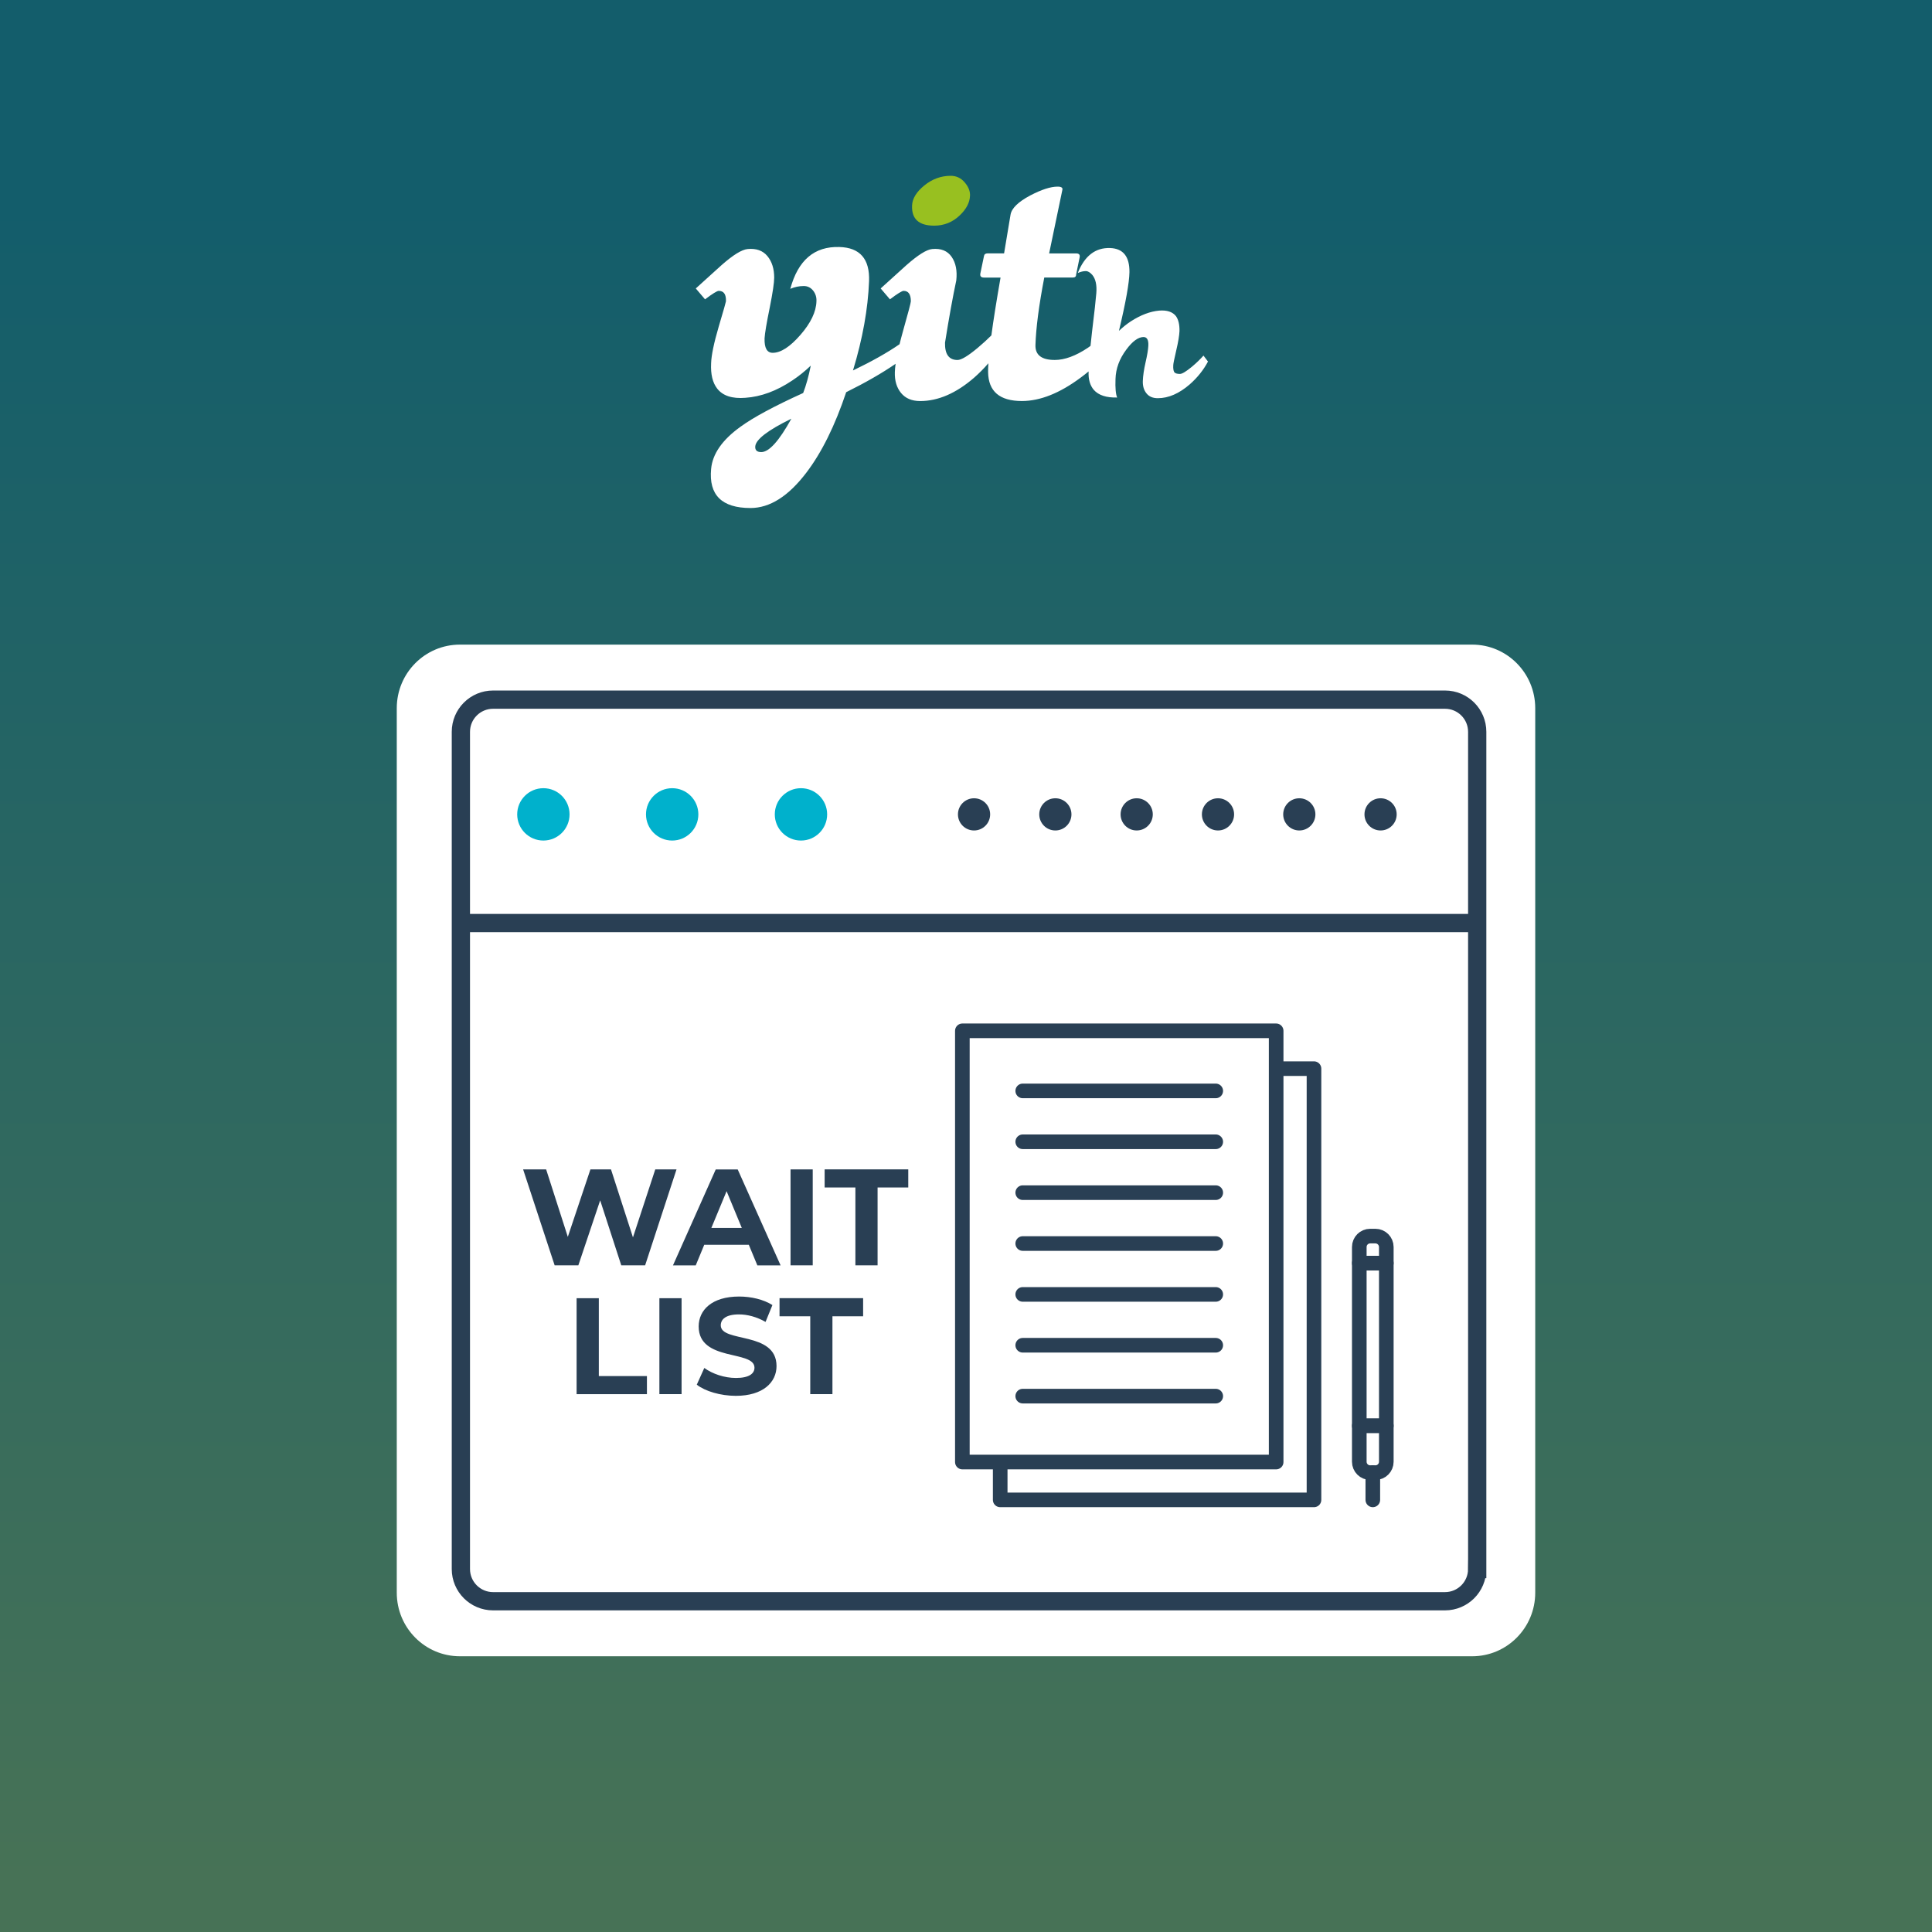 <?xml version="1.0" encoding="utf-8"?>
<!-- Generator: Adobe Illustrator 16.0.0, SVG Export Plug-In . SVG Version: 6.00 Build 0)  -->
<!DOCTYPE svg PUBLIC "-//W3C//DTD SVG 1.1//EN" "http://www.w3.org/Graphics/SVG/1.1/DTD/svg11.dtd">
<svg version="1.1" xmlns="http://www.w3.org/2000/svg" xmlns:xlink="http://www.w3.org/1999/xlink" x="0px" y="0px" width="60px"
	 height="60px" viewBox="0 0 60 60" enable-background="new 0 0 60 60" xml:space="preserve">
<rect x="0" y="0" width="60" height="60" fill="#808080" stroke="none"/>
<g id="Layer_1">
</g>
<g id="txt">
	<linearGradient id="SVGID_2_" gradientUnits="userSpaceOnUse" x1="30" y1="58.428" x2="30" y2="6.355">
		<stop  offset="0" style="stop-color:#477256"/>
		<stop  offset="1" style="stop-color:#135D6B"/>
	</linearGradient>
	<rect y="0" fill="url(#SVGID_2_)" width="60" height="60"/>
	<g>
		<path fill="#FFFFFF" d="M47.678,49.463c0,1.09-0.877,1.974-1.959,1.974H14.283c-1.084,0-1.961-0.884-1.961-1.974v-27.47
			c0-1.09,0.877-1.974,1.961-1.974h31.436c1.082,0,1.959,0.884,1.959,1.974V49.463z"/>
		<g>
			<g>
				<path fill="none" stroke="#293F54" stroke-width="0.567" stroke-miterlimit="10" d="M45.875,48.728c0,0.552-0.447,1-1,1H15.313
					c-0.552,0-1-0.448-1-1v-26c0-0.553,0.448-1,1-1h29.563c0.553,0,1,0.447,1,1V48.728z"/>
				
					<line fill="none" stroke="#293F54" stroke-width="0.567" stroke-miterlimit="10" x1="14.125" y1="28.666" x2="45.813" y2="28.666"/>
				<circle fill="#00B1CC" cx="16.875" cy="25.291" r="0.813"/>
				<circle fill="#00B1CC" cx="20.875" cy="25.291" r="0.813"/>
				<circle fill="#00B1CC" cx="24.875" cy="25.291" r="0.813"/>
				<circle fill="#293F54" cx="30.25" cy="25.291" r="0.5"/>
				<circle fill="#293F54" cx="32.775" cy="25.291" r="0.5"/>
				<circle fill="#293F54" cx="35.301" cy="25.291" r="0.5"/>
				<circle fill="#293F54" cx="37.826" cy="25.291" r="0.5"/>
				<circle fill="#293F54" cx="40.351" cy="25.291" r="0.5"/>
				<circle fill="#293F54" cx="42.875" cy="25.291" r="0.5"/>
			</g>
			<g>
				<path fill="#293F54" d="M21.01,36.317l-0.975,2.979h-0.741l-0.655-2.018l-0.678,2.018h-0.736l-0.979-2.979h0.715l0.673,2.095
					l0.702-2.095h0.639l0.682,2.111l0.693-2.111H21.01z"/>
				<path fill="#293F54" d="M23.255,38.658h-1.384l-0.264,0.639H20.9l1.328-2.979h0.682l1.332,2.979H23.52L23.255,38.658z
					 M23.037,38.134l-0.472-1.141l-0.473,1.141H23.037z"/>
				<path fill="#293F54" d="M24.551,36.317h0.689v2.979h-0.689V36.317z"/>
				<path fill="#293F54" d="M26.564,36.878H25.61v-0.562h2.597v0.562h-0.953v2.418h-0.689V36.878z"/>
				<path fill="#293F54" d="M17.908,40.317h0.689v2.418h1.494v0.562h-2.184V40.317z"/>
				<path fill="#293F54" d="M20.478,40.317h0.689v2.979h-0.689V40.317z"/>
				<path fill="#293F54" d="M21.639,43.003l0.234-0.52c0.251,0.184,0.625,0.311,0.983,0.311c0.409,0,0.575-0.137,0.575-0.319
					c0-0.558-1.733-0.175-1.733-1.281c0-0.507,0.409-0.929,1.256-0.929c0.374,0,0.758,0.09,1.034,0.265l-0.213,0.523
					c-0.276-0.157-0.562-0.233-0.826-0.233c-0.408,0-0.565,0.152-0.565,0.34c0,0.549,1.732,0.17,1.732,1.265
					c0,0.498-0.413,0.924-1.265,0.924C22.379,43.348,21.902,43.208,21.639,43.003z"/>
				<path fill="#293F54" d="M25.162,40.878h-0.953v-0.562h2.596v0.562h-0.953v2.418h-0.689V40.878z"/>
			</g>
			<path fill="#00B1CC" d="M14.313,38.494"/>
			<g>
				
					<polyline fill="#FFFFFF" stroke="#293F54" stroke-width="0.454" stroke-linecap="round" stroke-linejoin="round" stroke-miterlimit="10" points="
					39.632,33.188 40.807,33.188 40.807,46.58 31.062,46.58 31.062,45.405 				"/>
				
					<rect x="29.887" y="32.013" fill="#FFFFFF" stroke="#293F54" stroke-width="0.454" stroke-linecap="round" stroke-linejoin="round" stroke-miterlimit="10" width="9.745" height="13.392"/>
				
					<line fill="#FFFFFF" stroke="#293F54" stroke-width="0.454" stroke-linecap="round" stroke-linejoin="round" stroke-miterlimit="10" x1="31.762" y1="33.879" x2="37.756" y2="33.879"/>
				
					<line fill="#FFFFFF" stroke="#293F54" stroke-width="0.454" stroke-linecap="round" stroke-linejoin="round" stroke-miterlimit="10" x1="31.762" y1="35.459" x2="37.756" y2="35.459"/>
				
					<line fill="#FFFFFF" stroke="#293F54" stroke-width="0.454" stroke-linecap="round" stroke-linejoin="round" stroke-miterlimit="10" x1="31.762" y1="37.039" x2="37.756" y2="37.039"/>
				
					<line fill="#FFFFFF" stroke="#293F54" stroke-width="0.454" stroke-linecap="round" stroke-linejoin="round" stroke-miterlimit="10" x1="31.762" y1="38.619" x2="37.756" y2="38.619"/>
				
					<line fill="#FFFFFF" stroke="#293F54" stroke-width="0.454" stroke-linecap="round" stroke-linejoin="round" stroke-miterlimit="10" x1="31.762" y1="40.199" x2="37.756" y2="40.199"/>
				
					<line fill="#FFFFFF" stroke="#293F54" stroke-width="0.454" stroke-linecap="round" stroke-linejoin="round" stroke-miterlimit="10" x1="31.762" y1="41.778" x2="37.756" y2="41.778"/>
				
					<line fill="#FFFFFF" stroke="#293F54" stroke-width="0.454" stroke-linecap="round" stroke-linejoin="round" stroke-miterlimit="10" x1="31.762" y1="43.358" x2="37.756" y2="43.358"/>
			</g>
			<g>
				
					<rect x="42.214" y="39.227" fill="#FFFFFF" stroke="#293F54" stroke-width="0.454" stroke-linecap="round" stroke-linejoin="round" stroke-miterlimit="10" width="0.839" height="5.053"/>
				
					<path fill="#FFFFFF" stroke="#293F54" stroke-width="0.454" stroke-linecap="round" stroke-linejoin="round" stroke-miterlimit="10" d="
					M42.553,45.734h0.161c0.188,0,0.339-0.151,0.339-0.339V44.28h-0.839v1.115C42.214,45.583,42.365,45.734,42.553,45.734z"/>
				
					<line fill="#FFFFFF" stroke="#293F54" stroke-width="0.454" stroke-linecap="round" stroke-linejoin="round" stroke-miterlimit="10" x1="42.634" y1="45.734" x2="42.634" y2="46.58"/>
				
					<path fill="#FFFFFF" stroke="#293F54" stroke-width="0.454" stroke-linecap="round" stroke-linejoin="round" stroke-miterlimit="10" d="
					M42.714,38.388h-0.161c-0.188,0-0.339,0.151-0.339,0.339v0.5h0.839v-0.5C43.053,38.54,42.901,38.388,42.714,38.388z"/>
			</g>
		</g>
	</g>
	<path fill="#98C020" d="M29.011,7.008c0.309,0,0.575-0.107,0.8-0.324c0.199-0.191,0.304-0.392,0.313-0.6
		c0.009-0.141-0.046-0.281-0.163-0.418c-0.116-0.138-0.263-0.206-0.437-0.206c-0.3,0-0.573,0.1-0.819,0.3
		c-0.244,0.199-0.372,0.407-0.38,0.624C28.308,6.8,28.536,7.008,29.011,7.008z"/>
	<path fill="#FFFFFF" d="M37.515,11.228l-0.14-0.185c-0.095,0.108-0.214,0.225-0.361,0.348c-0.179,0.147-0.302,0.222-0.37,0.222
		c-0.094,0-0.154-0.02-0.178-0.06c-0.024-0.039-0.035-0.11-0.029-0.214c0-0.039,0.03-0.191,0.092-0.455
		c0.062-0.263,0.095-0.464,0.101-0.602c0.004-0.202-0.033-0.358-0.111-0.466C36.414,9.684,36.241,9.627,36,9.646
		c-0.281,0.025-0.574,0.136-0.88,0.333c-0.128,0.084-0.251,0.183-0.37,0.296c0.213-0.89,0.321-1.497,0.326-1.824
		c0.005-0.483-0.194-0.733-0.599-0.748c-0.458-0.016-0.794,0.243-1.006,0.776c0.089-0.04,0.174-0.06,0.251-0.06
		c0.064,0,0.131,0.04,0.2,0.118c0.103,0.124,0.146,0.313,0.125,0.57c-0.014,0.188-0.059,0.591-0.134,1.207
		c-0.016,0.154-0.032,0.296-0.046,0.428c-0.029,0.021-0.057,0.042-0.088,0.063c-0.374,0.249-0.716,0.374-1.022,0.374
		c-0.408,0-0.608-0.153-0.6-0.461c0.017-0.534,0.107-1.233,0.274-2.099h0.887c0.067,0,0.101-0.029,0.101-0.088l0.11-0.536
		c0.018-0.084-0.019-0.125-0.11-0.125h-0.837c0.199-0.949,0.337-1.607,0.411-1.974c0.017-0.066-0.033-0.1-0.148-0.1
		c-0.219,0-0.501,0.092-0.85,0.274c-0.375,0.2-0.58,0.4-0.612,0.6l-0.2,1.199h-0.513c-0.066,0-0.104,0.029-0.112,0.087l-0.112,0.537
		C30.43,8.579,30.468,8.62,30.559,8.62h0.514c-0.126,0.723-0.222,1.32-0.285,1.796c-0.124,0.124-0.266,0.254-0.428,0.39
		c-0.299,0.249-0.507,0.374-0.623,0.374c-0.268,0-0.396-0.179-0.389-0.537c0.125-0.782,0.242-1.427,0.35-1.935
		c0.033-0.3-0.015-0.544-0.144-0.731c-0.129-0.187-0.33-0.269-0.604-0.243c-0.176,0.017-0.441,0.184-0.8,0.5
		c-0.266,0.241-0.533,0.482-0.8,0.724l0.288,0.338c0.232-0.176,0.374-0.263,0.424-0.263c0.15,0,0.225,0.108,0.225,0.324
		c0,0.042-0.081,0.351-0.243,0.924c-0.041,0.146-0.077,0.282-0.108,0.409c-0.375,0.26-0.856,0.531-1.446,0.815
		c0.301-0.991,0.466-1.915,0.499-2.772c0.026-0.69-0.282-1.045-0.923-1.062c-0.774-0.024-1.282,0.408-1.523,1.299
		c0.135-0.058,0.274-0.087,0.418-0.087c0.118,0,0.215,0.047,0.292,0.143c0.075,0.097,0.109,0.207,0.102,0.331
		c-0.009,0.325-0.175,0.673-0.497,1.043c-0.323,0.371-0.61,0.557-0.862,0.557c-0.176,0-0.261-0.15-0.252-0.45
		c0.009-0.158,0.063-0.479,0.162-0.962c0.091-0.457,0.137-0.766,0.137-0.924c0-0.274-0.07-0.497-0.211-0.668
		c-0.142-0.171-0.347-0.244-0.612-0.219c-0.184,0.017-0.454,0.184-0.812,0.5c-0.267,0.241-0.532,0.482-0.8,0.724l0.287,0.338
		c0.233-0.176,0.376-0.263,0.425-0.263c0.158,0,0.233,0.108,0.225,0.324c0,0.018-0.074,0.279-0.225,0.787
		c-0.149,0.508-0.228,0.887-0.236,1.137c-0.017,0.342,0.046,0.604,0.188,0.786c0.174,0.225,0.467,0.32,0.876,0.287
		c0.485-0.033,0.97-0.212,1.455-0.537c0.201-0.133,0.393-0.287,0.576-0.462c-0.066,0.333-0.146,0.616-0.236,0.85
		c-0.9,0.408-1.549,0.758-1.948,1.049c-0.566,0.407-0.87,0.845-0.911,1.311c-0.076,0.808,0.332,1.212,1.223,1.212
		c0.6,0,1.179-0.366,1.736-1.1c0.475-0.623,0.887-1.456,1.236-2.497c0.605-0.3,1.116-0.594,1.535-0.882
		c-0.014,0.097-0.022,0.183-0.024,0.258c-0.009,0.267,0.057,0.482,0.193,0.649c0.138,0.167,0.335,0.25,0.594,0.25
		c0.557,0,1.116-0.242,1.674-0.725c0.162-0.143,0.31-0.292,0.444-0.448c-0.007,0.107-0.01,0.199-0.009,0.273
		c0.009,0.6,0.358,0.899,1.05,0.899c0.565,0,1.174-0.242,1.823-0.725c0.089-0.065,0.17-0.13,0.248-0.194c0,0.003,0,0.007,0,0.01
		c-0.01,0.237,0.045,0.425,0.162,0.563c0.148,0.167,0.389,0.246,0.725,0.237c-0.044-0.104-0.062-0.297-0.051-0.577
		c0.009-0.32,0.121-0.624,0.334-0.909c0.193-0.262,0.373-0.392,0.537-0.392c0.108,0,0.158,0.091,0.148,0.273
		c-0.006,0.118-0.034,0.289-0.086,0.514c-0.051,0.224-0.079,0.417-0.085,0.58c-0.005,0.158,0.034,0.286,0.115,0.384
		c0.081,0.1,0.197,0.148,0.351,0.148c0.33,0,0.66-0.143,0.991-0.429C37.188,11.726,37.377,11.489,37.515,11.228z M23.642,14.04
		c-0.134,0-0.195-0.059-0.187-0.175c0.016-0.217,0.39-0.504,1.122-0.862C24.195,13.694,23.884,14.04,23.642,14.04z"/>
</g>
</svg>
